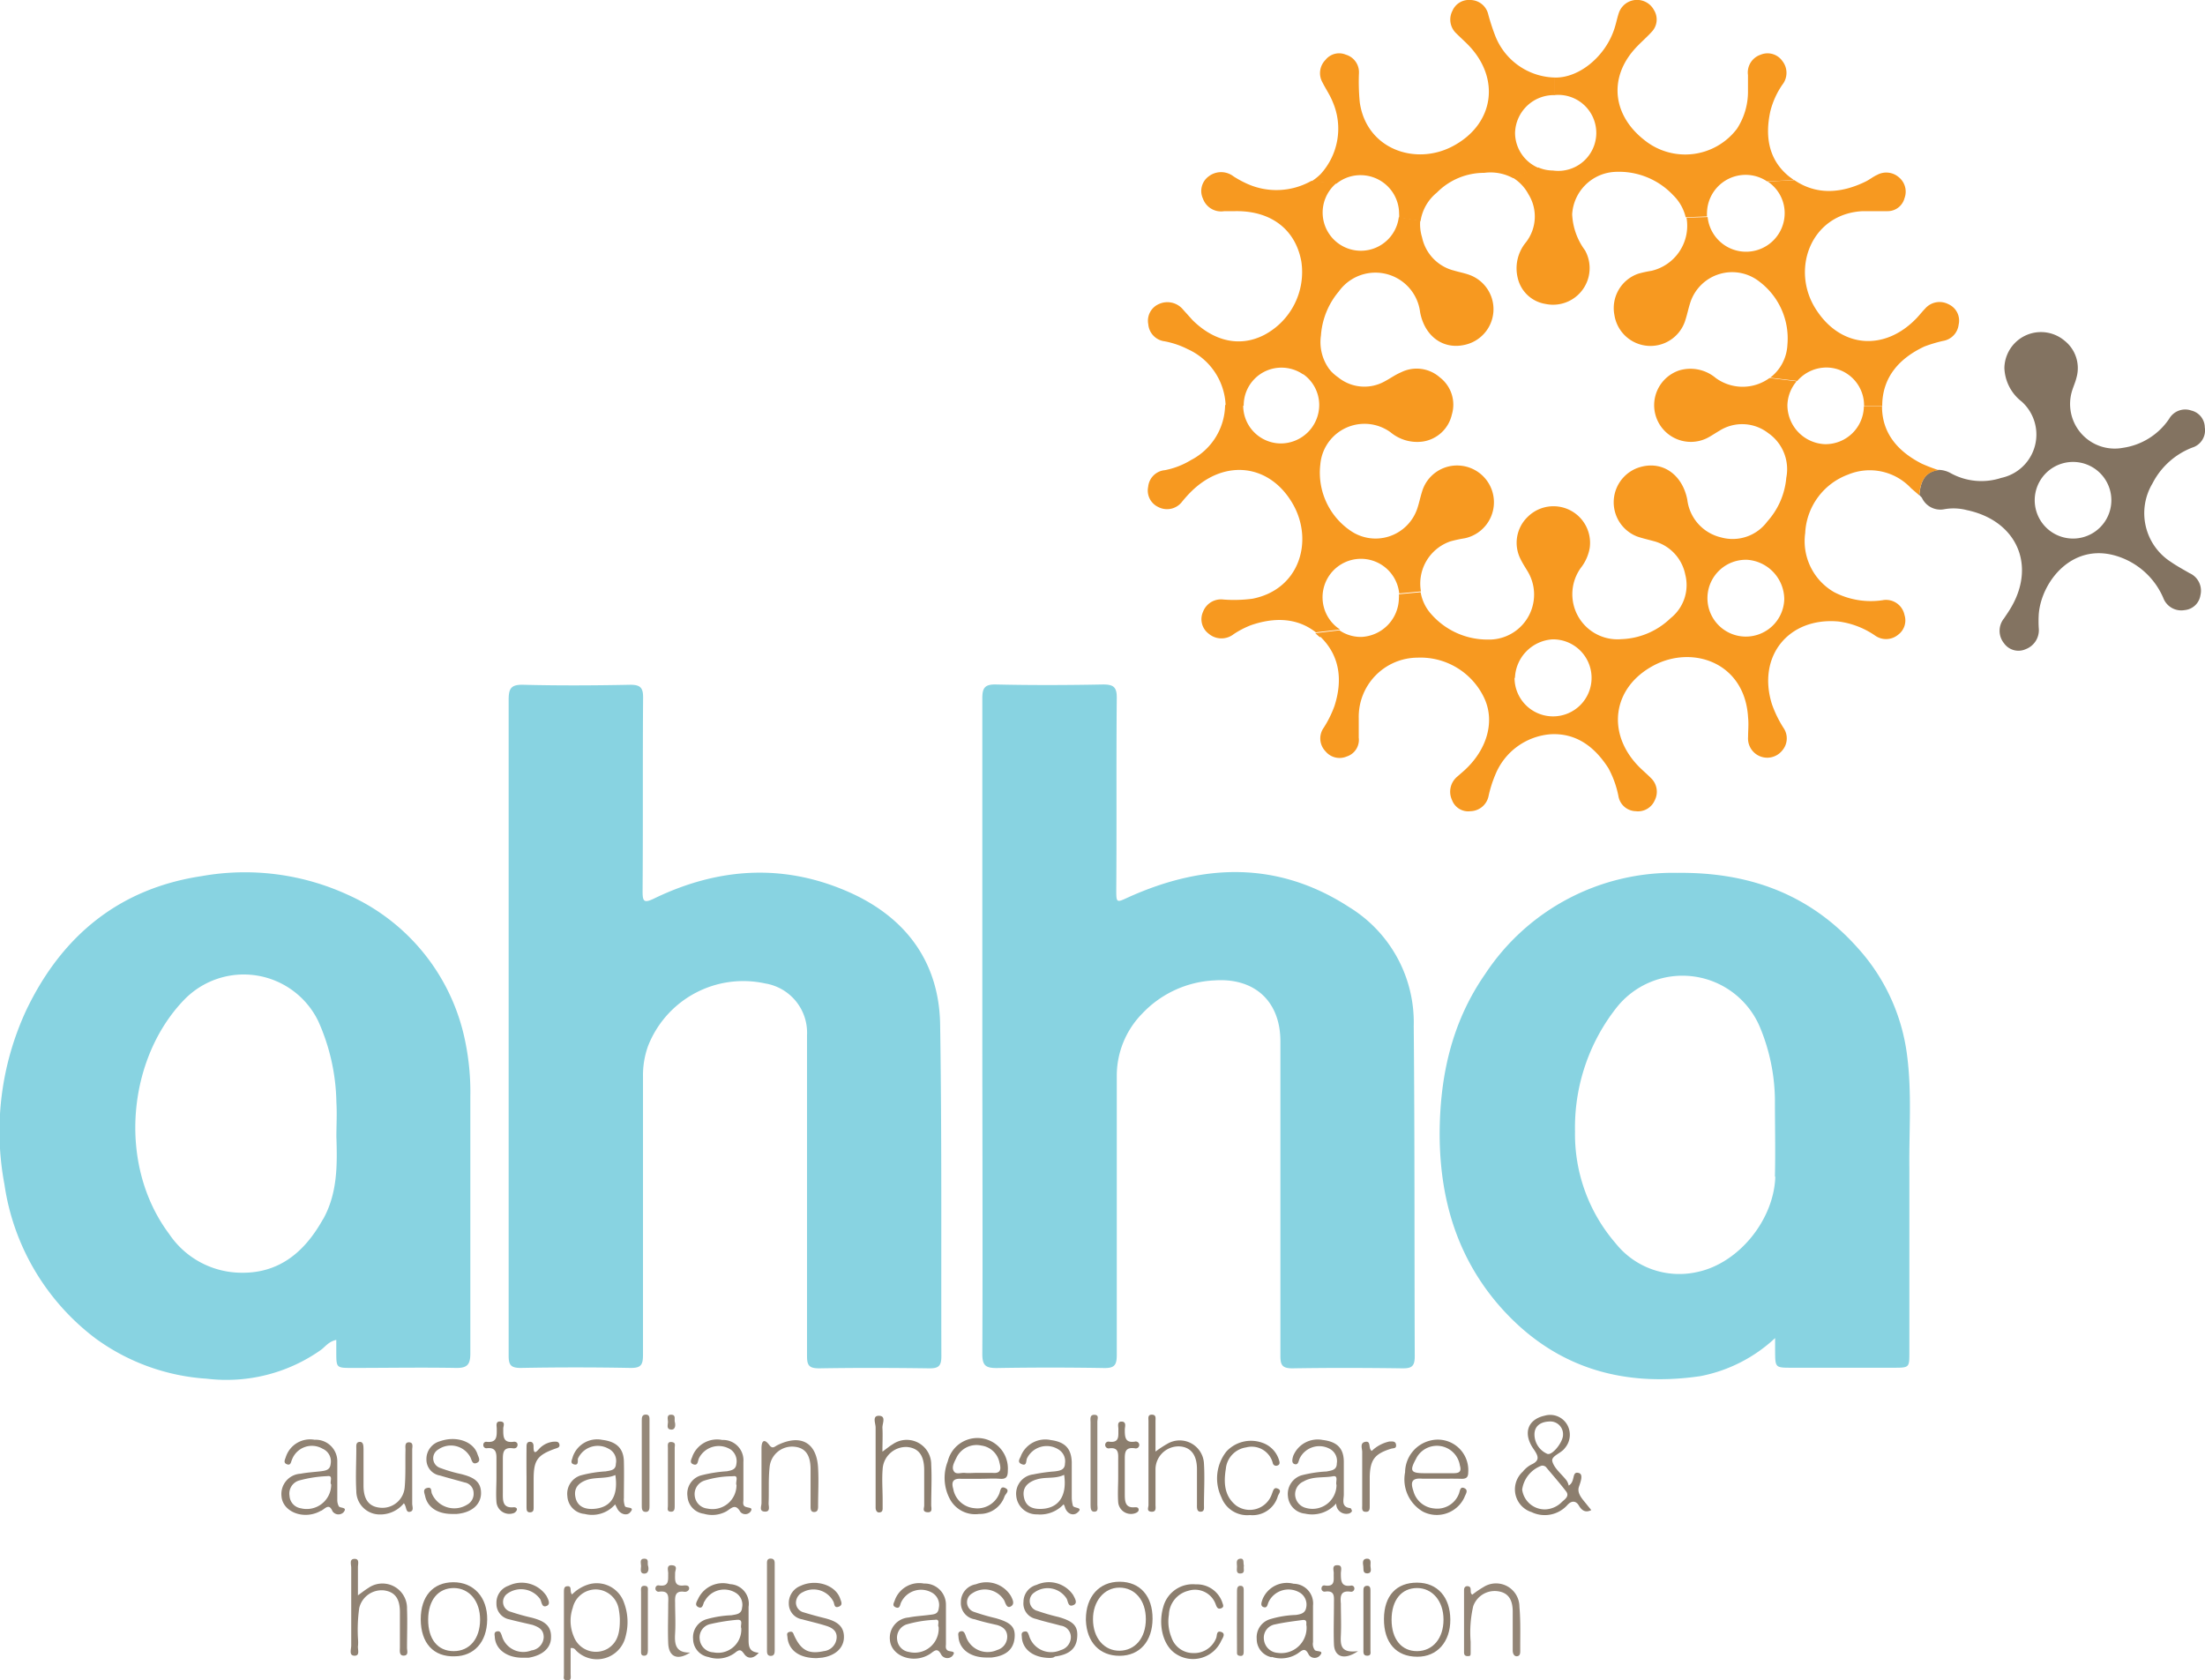 <svg id="Layer_1" data-name="Layer 1" xmlns="http://www.w3.org/2000/svg" viewBox="0 0 216.97 165.33"><defs><style>.cls-1{fill:#837361;}.cls-2{fill:#88d3e1;}.cls-3{fill:#f79920;}.cls-4{fill:#8c7e6e;}.cls-5{fill:#938576;}.cls-6{fill:#908273;}.cls-7{fill:#958879;}</style></defs><title>ahha</title><g id="_Group_" data-name="&lt;Group&gt;"><path class="cls-1" d="M599.1,372.64a3.77,3.77,0,1,0-.09-7.54,3.77,3.77,0,1,0,.09,7.54Zm-15.17-4.29c.12-1.22.45-2.28,1.92-2.47a2.56,2.56,0,0,1,1.14.31,6.26,6.26,0,0,0,5,.48,4.36,4.36,0,0,0,2-7.52,4.38,4.38,0,0,1-1.69-3.29,3.6,3.6,0,0,1,5.91-2.7,3.44,3.44,0,0,1,1.18,3.66c-.1.42-.29.83-.42,1.25a4.39,4.39,0,0,0,5,5.64,6.62,6.62,0,0,0,4.54-2.85,1.82,1.82,0,0,1,2.18-.82,1.73,1.73,0,0,1,1.33,1.65,1.78,1.78,0,0,1-1.24,2,7.38,7.38,0,0,0-3.91,3.53,5.7,5.7,0,0,0,1.8,7.71c.59.41,1.22.75,1.84,1.11a1.89,1.89,0,0,1,1.08,2.18,1.73,1.73,0,0,1-1.55,1.46,1.89,1.89,0,0,1-2.11-1.21,7.35,7.35,0,0,0-4.25-4c-4.6-1.67-7.76,2.39-8,5.64a11.63,11.63,0,0,0,0,1.32,2,2,0,0,1-1.27,2.09,1.74,1.74,0,0,1-2.15-.58,1.94,1.94,0,0,1,0-2.44c.18-.27.36-.53.53-.8,2.72-4.29.81-8.81-4.19-9.86a5.16,5.16,0,0,0-2.25-.08,2,2,0,0,1-2.17-1.14l-.22-.24Z" transform="translate(-395.07 -319.64)"/><path class="cls-2" d="M582.72,423.46c.49,3.71.19,7.43.23,11.14,0,6,0,12.08,0,18.12,0,1.52,0,1.52-1.58,1.52h-10c-1.62,0-1.62,0-1.63-1.66v-1.26a14.86,14.86,0,0,1-7.37,3.75c-7.93,1.16-14.73-1-20-7.2-4-4.75-5.61-10.35-5.64-16.53,0-5.74,1.18-11.11,4.49-15.86a22.11,22.11,0,0,1,18.91-9.94c7-.08,13,2.06,17.74,7.39A19.3,19.3,0,0,1,582.72,423.46Zm-13,12c.06-2.55,0-5.1,0-7.65a19.08,19.08,0,0,0-1.48-7.1,8.27,8.27,0,0,0-14.15-1.85A19.06,19.06,0,0,0,550.05,431a16.41,16.41,0,0,0,4,11,8,8,0,0,0,8.07,2.81C566.18,443.94,569.64,439.66,569.76,435.41Z" transform="translate(-395.07 -319.64)"/><path class="cls-3" d="M548,327.27c2.39.09,4.94-2,5.86-4.62.21-.56.31-1.16.5-1.73a1.89,1.89,0,0,1,3.47-.27,1.75,1.75,0,0,1-.23,2.12c-.59.65-1.28,1.21-1.84,1.88-2.41,2.87-1.92,6.43,1.16,8.81a6.39,6.39,0,0,0,9.06-1.14,6.66,6.66,0,0,0,1.09-3.62c0-.55,0-1.12,0-1.67a1.84,1.84,0,0,1,1.23-2,1.78,1.78,0,0,1,2.15.61,1.88,1.88,0,0,1,0,2.34,8.1,8.1,0,0,0-1.18,2.61c-.54,2.47-.18,4.79,1.86,6.43l.46.34-2.64.13a3.8,3.8,0,0,0-5.91,3,3.39,3.39,0,0,0,0,.45l-2.1.08a4.47,4.47,0,0,0-1.23-2.17,7.32,7.32,0,0,0-5.94-2.28,4.44,4.44,0,0,0-4,4.16,6.44,6.44,0,0,0,1.26,3.54,3.6,3.6,0,0,1-3.89,5.28,3.34,3.34,0,0,1-2.73-2.57,4,4,0,0,1,.8-3.48,4.14,4.14,0,0,0,.26-4.74,4.24,4.24,0,0,0-1.55-1.64l2.52-1a3.63,3.63,0,0,0,1.43.3A3.74,3.74,0,1,0,548,329Z" transform="translate(-395.07 -319.64)"/><path class="cls-3" d="M563.1,341a3.8,3.8,0,0,0,7.58-.43A3.73,3.73,0,0,0,569,337.5l2.64-.13c2.16,1.47,4.58,1.32,7,.14.39-.19.74-.48,1.14-.66a1.88,1.88,0,0,1,2.13.23,1.83,1.83,0,0,1,.56,2.07,1.71,1.71,0,0,1-1.71,1.27c-.79,0-1.59,0-2.39,0-5.06.24-7.11,5.65-4.67,9.57s6.82,4.28,10,.92c.27-.29.52-.61.8-.9a1.88,1.88,0,0,1,2.3-.43,1.76,1.76,0,0,1,1,2,1.84,1.84,0,0,1-1.54,1.61,13.83,13.83,0,0,0-1.83.55c-2.41,1.13-4.08,2.94-4.15,5.68v.2h-1.79a3.72,3.72,0,0,0-3.57-3.81,3.79,3.79,0,0,0-3,1.32l-2.67-.32a4.32,4.32,0,0,0,1.7-3.25,7,7,0,0,0-2.75-6.2,4.33,4.33,0,0,0-6.82,2.1c-.17.53-.28,1.08-.45,1.61a3.59,3.59,0,0,1-7-.41,3.58,3.58,0,0,1,2.36-4.09,11.4,11.4,0,0,1,1.29-.28,4.55,4.55,0,0,0,3.44-5.23Z" transform="translate(-395.07 -319.64)"/><path class="cls-4" d="M547.18,464a.54.54,0,0,0-.42-.12,2.93,2.93,0,0,0-1.91,2.35,2.24,2.24,0,0,0,2.29,1.95,2.42,2.42,0,0,0,1.61-.72c.26-.25.75-.54.46-1C548.59,465.64,547.87,464.83,547.18,464Zm-1.12-3.18a2.09,2.09,0,0,0,1.25,1.89c.48.22,1.57-1.15,1.56-1.87a1.25,1.25,0,0,0-1.33-1.31C546.63,459.56,546.05,460,546.06,460.83Zm-.22,7.65a2.35,2.35,0,0,1-.93-4,2.7,2.7,0,0,1,.82-.69c.92-.41.7-.87.24-1.54-1.07-1.54-.58-2.91,1.09-3.28a1.93,1.93,0,0,1,2.19.84,2,2,0,0,1-.2,2.35c-.36.52-1.38.77-1.23,1.31.19.7.93,1.26,1.41,1.89a1.58,1.58,0,0,1,.2.49c.7-.42.25-1.45,1-1.24.47.14.15.92,0,1.38s.12.9.41,1.27l.81,1c-.65.33-1-.07-1.23-.46s-.64-.55-1.1-.06A3,3,0,0,1,545.84,468.48Z" transform="translate(-395.07 -319.64)"/><path class="cls-5" d="M539.78,481.21c0,.32,0,.64,0,1s0,.41-.3.41-.35-.18-.35-.39v-6.12c0-.21.11-.4.37-.37.51.06.1.65.45.83a9.2,9.2,0,0,1,1.07-.73,2.3,2.3,0,0,1,3.56,1.92c.13,1.43.07,2.88.08,4.32,0,.23,0,.51-.3.55s-.44-.26-.44-.56c0-1.28,0-2.56,0-3.83,0-1-.31-1.83-1.43-2a2.24,2.24,0,0,0-2.46,1.48A11.56,11.56,0,0,0,539.78,481.21Z" transform="translate(-395.07 -319.64)"/><path class="cls-2" d="M534.28,453.12c0,1-.32,1.19-1.23,1.18-3.6-.05-7.2-.06-10.8,0-1,0-1.19-.31-1.19-1.23q0-15.46,0-30.95c0-3.92-2.51-6.26-6.46-6a10.45,10.45,0,0,0-7.12,3.25,8.74,8.74,0,0,0-2.52,6.15q0,13.74,0,27.47c0,1-.24,1.3-1.26,1.28q-5.26-.09-10.55,0c-1.07,0-1.42-.23-1.42-1.37.05-10.76,0-21.51,0-32.27s0-21.51,0-32.27c0-1,.23-1.38,1.32-1.36,3.52.08,7,.07,10.55,0,1,0,1.37.22,1.36,1.31-.06,6.28,0,12.56-.05,18.84,0,1.38,0,1.34,1.24.77,7.39-3.32,14.69-3.55,21.69,1a13.3,13.3,0,0,1,6.34,11.7C534.28,431.44,534.24,442.28,534.28,453.12Z" transform="translate(-395.07 -319.64)"/><path class="cls-4" d="M536.7,465.16c-.56,0-1.12,0-1.67,0-1-.09-1.2.29-.89,1.19a2.32,2.32,0,0,0,2.06,1.74,2.28,2.28,0,0,0,2.41-1.41c.12-.24.1-.8.55-.59s.1.62,0,.92a3,3,0,0,1-4.06,1.4,3.66,3.66,0,0,1-1.77-3.88,3.24,3.24,0,0,1,2.51-3.13,3,3,0,0,1,3.7,3.15c0,.48-.21.63-.65.62C538.14,465.15,537.42,465.16,536.7,465.16Zm-2.27-2c-.68,1.23-.56,1.46.81,1.46h1.08c.59,0,1.19,0,1.79,0s.78-.2.61-.77a2.29,2.29,0,0,0-4.29-.7Z" transform="translate(-395.07 -319.64)"/><path class="cls-4" d="M534.52,475.92c-1.55,0-2.52,1.19-2.52,3.12s1,3.11,2.53,3.09,2.58-1.25,2.58-3.1S536,475.93,534.52,475.92Zm0,6.76c-2.07,0-3.28-1.39-3.27-3.71s1.25-3.59,3.27-3.58,3.25,1.45,3.26,3.64S536.48,482.69,534.54,482.68Z" transform="translate(-395.07 -319.64)"/><path class="cls-4" d="M529.6,482.58c-.42,0-.37-.34-.37-.61,0-.91,0-1.83,0-2.75s0-2,0-3c0-.24,0-.5.34-.52s.35.26.35.49c0,2,0,3.92,0,5.87C529.93,482.29,530,482.58,529.6,482.58Z" transform="translate(-395.07 -319.64)"/><path class="cls-6" d="M529.46,468.42c-.43,0-.35-.37-.35-.62,0-1.76,0-3.51,0-5.27,0-.34-.26-.9.32-1s.25.65.62.9a3.57,3.57,0,0,1,1.73-.93c.27,0,.61-.07.66.32s-.25.32-.49.39c-1.61.5-2.05,1.08-2.1,2.74,0,1,0,1.91,0,2.87C529.85,468.1,529.87,468.44,529.46,468.42Z" transform="translate(-395.07 -319.64)"/><path class="cls-4" d="M529.62,474.48c-.49,0-.36-.41-.4-.69s-.14-.74.34-.76.36.43.36.69S530.12,474.45,529.62,474.48Z" transform="translate(-395.07 -319.64)"/><path class="cls-3" d="M525,336.79a6.63,6.63,0,0,0,1.2-7.14c-.26-.66-.68-1.26-1-1.9a1.85,1.85,0,0,1,.3-2.22,1.71,1.71,0,0,1,2-.51,1.8,1.8,0,0,1,1.29,1.82,21.21,21.21,0,0,0,.08,2.87c.66,4.61,5.45,6.24,9.09,4.35,4.16-2.16,4.81-6.74,1.52-10.06-.37-.37-.76-.72-1.13-1.09a1.86,1.86,0,0,1-.36-2.21,1.75,1.75,0,0,1,1.74-1.06,1.82,1.82,0,0,1,1.77,1.37,21.26,21.26,0,0,0,.66,2.05,6.45,6.45,0,0,0,5.89,4.21h0V329a3.82,3.82,0,0,0-3.9,3.73,3.76,3.76,0,0,0,2.32,3.44l-2.52,1a4.65,4.65,0,0,0-2.83-.52,6.53,6.53,0,0,0-4.67,1.95,4.47,4.47,0,0,0-1.6,2.8l-2.11-.34a2.56,2.56,0,0,0,0-.39,3.79,3.79,0,0,0-3.69-3.79,3.75,3.75,0,0,0-2.47.83l-2.47-.22A5.11,5.11,0,0,0,525,336.79Z" transform="translate(-395.07 -319.64)"/><path class="cls-3" d="M567,374.73a3.78,3.78,0,1,0,3.64,3.87A3.92,3.92,0,0,0,567,374.73Zm-22.9,11.62a3.79,3.79,0,1,0,3.74-3.79A3.95,3.95,0,0,0,544.14,386.35Zm-19.16-4-.45-.4,2.38-.28a3.71,3.71,0,0,0,2.18.65,3.87,3.87,0,0,0,3.67-3.83,2.31,2.31,0,0,0,0-.37l2.14-.2a4.27,4.27,0,0,0,1,2.11,7.35,7.35,0,0,0,5.6,2.55,4.43,4.43,0,0,0,3.9-6.76c-.23-.38-.47-.75-.66-1.14a3.54,3.54,0,0,1,.71-4.19,3.6,3.6,0,0,1,6.08,3.11,4.4,4.4,0,0,1-.88,1.94,4.44,4.44,0,0,0,4,7,7.32,7.32,0,0,0,4.84-2.06,4.16,4.16,0,0,0,1.45-4.29,4.26,4.26,0,0,0-3.12-3.3c-.54-.15-1.09-.27-1.61-.45a3.61,3.61,0,0,1-.07-6.71c2.31-.9,4.48.44,5,3.09a4.34,4.34,0,0,0,3.3,3.7,4.24,4.24,0,0,0,4.58-1.57,7.37,7.37,0,0,0,1.86-4.3,4.32,4.32,0,0,0-1.78-4.39,4.18,4.18,0,0,0-4.83-.21c-.42.24-.81.52-1.24.73a3.61,3.61,0,1,1-2.68-6.69,3.87,3.87,0,0,1,3.59.75,4.49,4.49,0,0,0,5.29,0l2.67.32a3.77,3.77,0,0,0-.91,2.34,3.85,3.85,0,0,0,3.66,3.85,3.77,3.77,0,0,0,3.86-3.62v-.08h1.79c0,2.65,1.59,4.44,3.91,5.62a16,16,0,0,0,1.67.64c-1.47.19-1.8,1.25-1.92,2.47h0l-.8-.69a5.56,5.56,0,0,0-6.19-1.35,6.47,6.47,0,0,0-4.23,5.76,5.79,5.79,0,0,0,2.84,5.81,7.83,7.83,0,0,0,4.76.8,1.85,1.85,0,0,1,2.17,1.45,1.75,1.75,0,0,1-.62,1.94,1.86,1.86,0,0,1-2.24.11,8.22,8.22,0,0,0-3.65-1.41c-4.89-.43-8,3.41-6.54,8.12a11.21,11.21,0,0,0,1.15,2.36,1.82,1.82,0,0,1-.14,2.23,1.89,1.89,0,0,1-3.35-1.34c0-.64.07-1.28,0-1.92-.31-5.41-5.45-7.16-9.29-5.12-4.09,2.17-4.68,6.72-1.41,10,.37.37.77.7,1.13,1.07a1.85,1.85,0,0,1,.38,2.21,1.79,1.79,0,0,1-1.87,1.06,1.77,1.77,0,0,1-1.69-1.44,9.62,9.62,0,0,0-1-2.8c-1.34-2.09-3.16-3.48-5.71-3.33a6.4,6.4,0,0,0-5.42,4,11.93,11.93,0,0,0-.65,2.05,1.86,1.86,0,0,1-1.77,1.52,1.7,1.7,0,0,1-1.83-1.09,1.93,1.93,0,0,1,.5-2.3l.72-.63c2.19-2,3-4.72,2-7a6.93,6.93,0,0,0-6.61-4.09,5.82,5.82,0,0,0-5.79,5.95q0,1,0,1.92a1.72,1.72,0,0,1-1.19,1.86,1.79,1.79,0,0,1-2.08-.51,1.82,1.82,0,0,1-.18-2.32,10.66,10.66,0,0,0,1.06-2.14C527.21,386.55,526.9,384.15,525,382.31Z" transform="translate(-395.07 -319.64)"/><path class="cls-6" d="M525.43,475.67c1.09.16.84-.61.88-1.21,0-.3-.22-.83.4-.78.47,0,.31.49.3.77,0,.72,0,1.39,1,1.23a.28.28,0,0,1,.33.26.32.32,0,0,1-.39.34c-1-.14-1,.49-.94,1.17,0,1,.05,2.08,0,3.11s0,1.78,1.69,1.57c-1.38.94-2.32.55-2.37-.67s0-2.71,0-4.07c0-.6.11-1.25-.86-1.12a.3.3,0,0,1-.36-.36A.26.26,0,0,1,525.43,475.67Z" transform="translate(-395.07 -319.64)"/><path class="cls-6" d="M523.34,465.43a1.38,1.38,0,0,0-.83,1.33,1.4,1.4,0,0,0,1.07,1.28,2.36,2.36,0,0,0,3-2.26c-.12-.28.25-1-.39-.85C525.27,465.09,524.24,464.91,523.34,465.43Zm-1.54,1.45a1.92,1.92,0,0,1,1.33-2.05,12.19,12.19,0,0,1,2.48-.38c.48-.1,1-.13,1-.79a1.36,1.36,0,0,0-.66-1.42,2.15,2.15,0,0,0-3,.94c-.11.24-.13.65-.48.55s-.23-.53-.15-.81a2.6,2.6,0,0,1,2.91-1.57c1.41.17,2.06.82,2.07,2.13,0,1.07,0,2.15,0,3.23,0,.52-.3,1.26.67,1.35,0,0,.14.19.13.28s-.19.24-.35.26a1,1,0,0,1-1.2-1,3.14,3.14,0,0,1-3.06,1A1.87,1.87,0,0,1,521.8,466.88Z" transform="translate(-395.07 -319.64)"/><path class="cls-4" d="M519.44,481a1.46,1.46,0,0,0,1.35,1.3,2.49,2.49,0,0,0,2.84-2.66c-.08-.17.16-.65-.41-.57-.9.12-1.8.23-2.69.43A1.33,1.33,0,0,0,519.44,481Zm.75,1.73a1.82,1.82,0,0,1-1.46-1.81A1.86,1.86,0,0,1,520,479a9.89,9.89,0,0,1,2.59-.43c.45-.07.9-.16,1-.69a1.38,1.38,0,0,0-.56-1.47,2.17,2.17,0,0,0-3.13.88c-.12.25-.12.63-.49.51s-.19-.52-.1-.79a2.59,2.59,0,0,1,3.05-1.51,1.94,1.94,0,0,1,1.91,2.15c0,.6,0,1.2,0,1.8s0,1.19,0,1.79a1,1,0,0,0,.18.79c.18.18,1,0,.46.57a.69.69,0,0,1-1.06-.12c-.37-.78-.66-.41-1.1-.11A3,3,0,0,1,520.19,482.69Z" transform="translate(-395.07 -319.64)"/><path class="cls-7" d="M516.79,476.18c0-.25.06-.51.38-.48s.28.34.28.56c0,1,0,2,0,3s0,1.91,0,2.86c0,.23,0,.52-.35.48s-.31-.23-.31-.44C516.78,480.16,516.78,478.17,516.79,476.18Z" transform="translate(-395.07 -319.64)"/><path class="cls-7" d="M517.17,474.49c-.51.05-.38-.4-.38-.69s-.14-.72.31-.77.28.43.37.69C517.39,474,517.64,474.44,517.17,474.49Z" transform="translate(-395.07 -319.64)"/><path class="cls-3" d="M509.7,365.91a7.77,7.77,0,0,0,2.57-1,6.2,6.2,0,0,0,3.35-5.41h1.78a3.72,3.72,0,0,0,3.68,3.78,3.79,3.79,0,0,0,3.8-3.81,3.71,3.71,0,0,0-1.67-3.07l2.72-.35a4.49,4.49,0,0,0,.82.73,4.1,4.1,0,0,0,4.61.37c.53-.28,1-.63,1.57-.87a3.44,3.44,0,0,1,3.82.5,3.38,3.38,0,0,1,1.18,3.66,3.45,3.45,0,0,1-2.91,2.66,4.09,4.09,0,0,1-3.11-.91,4.36,4.36,0,0,0-6.92,3.15,6.91,6.91,0,0,0,3,6.55,4.33,4.33,0,0,0,6.51-2.12c.2-.56.31-1.15.49-1.72a3.59,3.59,0,0,1,3.84-2.58,3.62,3.62,0,0,1,.38,7.14,13.41,13.41,0,0,0-1.4.3,4.39,4.39,0,0,0-2.92,4.93l-2.14.2a3.78,3.78,0,0,0-7.54.48,3.77,3.77,0,0,0,1.72,3.07l-2.38.28c-1.86-1.46-4.12-1.49-6.4-.7a8.77,8.77,0,0,0-1.69.88A1.94,1.94,0,0,1,514,382a1.78,1.78,0,0,1-.55-2.16,1.89,1.89,0,0,1,2-1.2,13.72,13.72,0,0,0,2.87-.08c4.65-.92,6-5.69,4-9.26-2.25-4-6.7-4.54-10-1.32-.32.31-.61.64-.91,1a1.86,1.86,0,0,1-2.36.56,1.79,1.79,0,0,1-1-2A1.81,1.81,0,0,1,509.7,365.91Z" transform="translate(-395.07 -319.64)"/><path class="cls-4" d="M515.26,467a4.27,4.27,0,0,1,.49-4.52,3.3,3.3,0,0,1,3.52-.86,2.59,2.59,0,0,1,1.67,1.76c.06.19.08.4-.17.48a.33.33,0,0,1-.46-.24,2.14,2.14,0,0,0-2.62-1.54,2.35,2.35,0,0,0-2,2.12c-.22,1.36-.15,2.67,1,3.59a2.3,2.3,0,0,0,3.53-1.12c.13-.3.17-.72.59-.53s.08.49,0,.74a2.59,2.59,0,0,1-2.75,1.86A2.7,2.7,0,0,1,515.26,467Z" transform="translate(-395.07 -319.64)"/><path class="cls-3" d="M511.94,354a8.5,8.5,0,0,0-2.26-.77,1.84,1.84,0,0,1-1.62-1.68,1.79,1.79,0,0,1,1.07-2,2,2,0,0,1,2.38.59c.29.32.59.65.9,1,2.18,2.15,4.74,2.67,7.08,1.45a7,7,0,0,0,3.63-7.22c-.58-3.17-3-5-6.49-4.95-.36,0-.72,0-1.08,0a1.9,1.9,0,0,1-2.11-1.23A1.78,1.78,0,0,1,514,337a2,2,0,0,1,2.45,0,10.27,10.27,0,0,0,1.26.69,7,7,0,0,0,6.4-.25l2.47.22a3.76,3.76,0,1,0,6.13,3.35l2.11.34A4.38,4.38,0,0,0,535,343a4.28,4.28,0,0,0,3.15,3.27c.54.16,1.1.26,1.61.46a3.59,3.59,0,0,1-.49,6.83c-2.15.53-4-.79-4.46-3.18a4.43,4.43,0,0,0-8-2.06,7.52,7.52,0,0,0-1.76,4.34,4.5,4.5,0,0,0,.93,3.45l-2.72.35a3.76,3.76,0,0,0-2.09-.64,3.71,3.71,0,0,0-3.72,3.74h-1.78v-.05A6.34,6.34,0,0,0,511.94,354Z" transform="translate(-395.07 -319.64)"/><path class="cls-4" d="M509.54,477.76a3,3,0,0,1,3.19-2.2,2.64,2.64,0,0,1,2.6,1.74c.06.22.24.48-.09.61s-.43-.09-.53-.34a2.16,2.16,0,0,0-2.71-1.38,2.51,2.51,0,0,0-1.91,2.35,4.16,4.16,0,0,0,.25,2.24,2.25,2.25,0,0,0,2.1,1.54,2.32,2.32,0,0,0,2.29-1.45c.12-.25,0-.79.5-.63s.12.63,0,.89a3.05,3.05,0,0,1-4.44,1.28C509.53,481.62,509,479.59,509.54,477.76Z" transform="translate(-395.07 -319.64)"/><path class="cls-4" d="M508.08,467.75q0-4.12,0-8.27c0-.26-.1-.63.34-.62s.35.36.35.63c0,.94,0,1.88,0,3a11.51,11.51,0,0,1,1.21-.79,2.39,2.39,0,0,1,3.56,2c.08,1.35,0,2.71,0,4.07,0,.27.07.63-.33.64s-.36-.44-.36-.71c0-1.16,0-2.32,0-3.48,0-1.42-.63-2.2-1.77-2.24a2.27,2.27,0,0,0-2.31,2.26c0,1.16,0,2.32,0,3.48,0,.29.11.72-.4.69S508.08,468,508.08,467.75Z" transform="translate(-395.07 -319.64)"/><path class="cls-4" d="M504.24,462.17a.34.34,0,0,1-.42-.32.32.32,0,0,1,.4-.33c1.06.13.87-.62.9-1.23,0-.28-.16-.76.32-.75s.33.47.31.75c0,.74,0,1.38,1,1.22a.34.34,0,1,1,0,.66c-1.06-.16-1,.52-1,1.25,0,1.07,0,2.15,0,3.22,0,.69,0,1.44,1,1.33.16,0,.33,0,.36.21s-.18.33-.37.39a1.26,1.26,0,0,1-1.64-1.09c-.06-.83,0-1.67,0-2.5h0c0-.56,0-1.12,0-1.67S505.2,462.05,504.24,462.17Z" transform="translate(-395.07 -319.64)"/><path class="cls-7" d="M503.05,459.52c0,2.74,0,5.49,0,8.23,0,.24.13.64-.28.66s-.38-.42-.39-.71c0-1.35,0-2.7,0-4.05s0-2.71,0-4.06c0-.29-.11-.73.38-.72S503.05,459.27,503.05,459.52Z" transform="translate(-395.07 -319.64)"/><path class="cls-4" d="M502.62,479c0,1.83,1.1,3.11,2.62,3.09s2.58-1.25,2.58-3.11-1.08-3.1-2.6-3.1S502.61,477.24,502.62,479Zm-.7,0c0-2.23,1.31-3.71,3.33-3.7s3.24,1.43,3.23,3.64-1.25,3.64-3.23,3.65S502,481.25,501.92,479.09Z" transform="translate(-395.07 -319.64)"/><path class="cls-6" d="M498.41,482.8c-1.62,0-2.69-.8-2.79-2,0-.23-.12-.51.22-.59s.37.11.48.37a2.27,2.27,0,0,0,3.12,1.45,1.34,1.34,0,0,0,1-1.21,1.14,1.14,0,0,0-1-1.2c-.81-.23-1.63-.4-2.43-.66a1.54,1.54,0,0,1-1.23-1.68,1.73,1.73,0,0,1,1.29-1.67,2.89,2.89,0,0,1,3.6,1c.17.34.49.81,0,1s-.49-.31-.63-.62a2.21,2.21,0,0,0-3.19-.63,1,1,0,0,0,.3,1.81,20.5,20.5,0,0,0,2.07.6c1.52.43,1.95.92,1.84,2.06s-.88,1.66-2.19,1.83C498.74,482.79,498.54,482.79,498.41,482.8Z" transform="translate(-395.07 -319.64)"/><path class="cls-6" d="M497.12,468.67a2,2,0,0,1-2.05-1.79,1.91,1.91,0,0,1,1.66-2.14,16.8,16.8,0,0,1,2.13-.3c.5-.06,1-.15,1-.77a1.35,1.35,0,0,0-.58-1.35,2.16,2.16,0,0,0-3.15.83c-.12.25,0,.79-.52.58s-.15-.57-.07-.85a2.59,2.59,0,0,1,2.94-1.52c1.4.19,2,.84,2.05,2.16,0,1.16,0,2.32,0,3.48a3.16,3.16,0,0,0,.11.81c.07.29,1.09.13.46.68-.43.38-1.08.13-1.26-.59a1.27,1.27,0,0,0-.11-.22A3.15,3.15,0,0,1,497.12,468.67Zm-.14-3.41c-.87.31-1.36.85-1.14,1.8s1,1.11,1.77,1.07c1.66-.09,2.47-1.31,2.17-3.35C498.88,465.22,497.9,464.94,497,465.26Z" transform="translate(-395.07 -319.64)"/><path class="cls-6" d="M491,479a1.61,1.61,0,0,1-1.38-1.69,1.76,1.76,0,0,1,1.48-1.76,2.82,2.82,0,0,1,3.45,1.17c.15.31.4.76,0,1s-.52-.25-.66-.57a2.22,2.22,0,0,0-3.18-.69,1,1,0,0,0,.24,1.82,20.5,20.5,0,0,0,2.07.6c1.54.43,2,.89,1.88,2s-.89,1.73-2.27,1.88c-.16,0-.32,0-.48,0-1.55,0-2.62-.76-2.76-1.95,0-.23-.13-.52.18-.62s.42.14.53.44a2.25,2.25,0,0,0,3.08,1.39,1.36,1.36,0,0,0,1-1.31c0-.69-.48-1-1-1.15C492.44,479.39,491.69,479.23,491,479Z" transform="translate(-395.07 -319.64)"/><path class="cls-4" d="M488.92,464.41c.2.38.71.14,1.09.18s.71,0,1.07,0c.56,0,1.11,0,1.67,0,.81.07.84-.37.67-1a2.1,2.1,0,0,0-1.78-1.69,2.19,2.19,0,0,0-2.42,1.12C489,463.49,488.67,464,488.92,464.41Zm-.39,2.74a4.43,4.43,0,0,1-.2-3.7,3,3,0,0,1,5.91.89c0,.62-.14.88-.78.83s-1.28,0-1.92,0-1.28,0-1.91,0c-.83-.05-.95.36-.76,1a2.3,2.3,0,0,0,2.05,1.89,2.33,2.33,0,0,0,2.45-1.36c.15-.29.11-.87.62-.62s0,.58-.08.84a2.57,2.57,0,0,1-2.49,1.71A2.82,2.82,0,0,1,488.53,467.15Z" transform="translate(-395.07 -319.64)"/><path class="cls-2" d="M487.7,453.13c0,1-.34,1.18-1.23,1.17-3.6-.05-7.2-.06-10.8,0-1,0-1.19-.3-1.19-1.22,0-10.52,0-21,0-31.56a4.91,4.91,0,0,0-4.13-5.1,10.06,10.06,0,0,0-11.52,6.18,8.52,8.52,0,0,0-.49,3c0,9.12,0,18.24,0,27.36,0,1-.19,1.31-1.23,1.3q-5.4-.1-10.8,0c-1,0-1.19-.31-1.19-1.22q0-16.26,0-32.52c0-10.68,0-21.36,0-32,0-1.11.22-1.52,1.43-1.49,3.51.09,7,.07,10.56,0,1,0,1.25.32,1.24,1.29-.05,6.32,0,12.64-.05,19,0,1,.09,1.25,1.14.74,6.43-3.11,13-3.48,19.53-.46,5.42,2.53,8.56,6.92,8.61,13C487.75,431.45,487.67,442.29,487.7,453.13Z" transform="translate(-395.07 -319.64)"/><path class="cls-6" d="M484.5,482.21a2.36,2.36,0,0,0,2.93-2.46c-.16-.17.23-.81-.37-.7a11.62,11.62,0,0,0-2.81.46,1.38,1.38,0,0,0-.9,1.51A1.36,1.36,0,0,0,484.5,482.21Zm2.14.16c-1.59,1.08-3.85.31-4-1.31a2,2,0,0,1,1.84-2.24c.63-.13,1.27-.16,1.9-.24s1-.06,1.07-.71a1.39,1.39,0,0,0-.72-1.52,2.17,2.17,0,0,0-3,1c-.11.23-.1.64-.52.47s-.14-.49-.08-.73a2.55,2.55,0,0,1,2.87-1.61,2.08,2.08,0,0,1,2.15,2.1c0,.63,0,1.27,0,1.91s0,1.28,0,1.92c0,.22-.08.48.16.65s.94,0,.45.57a.7.7,0,0,1-1.06-.13C487.35,481.83,487.12,482,486.64,482.37Z" transform="translate(-395.07 -319.64)"/><path class="cls-4" d="M481.9,462.5c.44-.32.71-.55,1-.72a2.41,2.41,0,0,1,3.8,2c.07,1.31,0,2.63,0,4,0,.26.17.72-.37.68s-.32-.4-.32-.66c0-1.15,0-2.31,0-3.47,0-1.47-.55-2.19-1.7-2.29a2.31,2.31,0,0,0-2.39,2.19c-.08,1,0,2,0,3,0,.28,0,.56,0,.84s-.08.39-.33.41-.36-.23-.36-.47c0-.8,0-1.6,0-2.39,0-1.84,0-3.68,0-5.51,0-.39-.37-1.17.35-1.14s.29.78.32,1.2C481.94,460.85,481.9,461.59,481.9,462.5Z" transform="translate(-395.07 -319.64)"/><path class="cls-6" d="M474,479a1.56,1.56,0,0,1-1.31-1.51,1.81,1.81,0,0,1,1.17-1.79c1.51-.7,3.43-.07,3.88,1.26.1.29.3.64-.15.8s-.4-.27-.51-.5a2.2,2.2,0,0,0-3-.94,1.17,1.17,0,0,0-.69,1.05,1,1,0,0,0,.78.95c.68.21,1.38.4,2.07.57,1,.26,1.93.67,1.87,1.95-.05,1-.85,1.73-2.13,1.93l-.55.05c-1.72,0-2.73-.77-2.87-2,0-.23-.16-.49.19-.58s.37.14.48.38c.67,1.45,1.43,1.83,2.9,1.51a1.41,1.41,0,0,0,1.26-1.25c.08-.75-.46-1.07-1.06-1.25C475.5,479.37,474.72,479.2,474,479Z" transform="translate(-395.07 -319.64)"/><path class="cls-7" d="M471.3,482c0,.27,0,.6-.39.6s-.37-.35-.37-.61c0-1.43,0-2.87,0-4.3s0-2.71,0-4.06c0-.27-.05-.62.37-.61s.39.34.39.61Z" transform="translate(-395.07 -319.64)"/><path class="cls-5" d="M470,467.56c0-.88,0-1.76,0-2.64s0-1.83,0-2.75c0-.63.21-1.07.78-.31.32.42.53.12.79,0,2.29-1.13,3.88-.26,4,2.26.07,1.23,0,2.47,0,3.71,0,.27,0,.6-.38.61s-.36-.35-.36-.61c0-1.2,0-2.4,0-3.59,0-1.46-.55-2.14-1.64-2.23a2.22,2.22,0,0,0-2.39,2c-.13,1.18-.05,2.39-.1,3.58,0,.31.2.84-.38.81S470,467.87,470,467.56Z" transform="translate(-395.07 -319.64)"/><path class="cls-4" d="M465,479.46a1.34,1.34,0,0,0-1.08,1.5,1.42,1.42,0,0,0,1.35,1.29,2.29,2.29,0,0,0,2.74-2.38c-.13-.27.28-.89-.44-.82A18.58,18.58,0,0,0,465,479.46Zm-.63-2.21c-.13.27-.15.75-.58.55s-.13-.58,0-.87a2.68,2.68,0,0,1,3.12-1.39,1.93,1.93,0,0,1,1.82,2.23c0,1.08,0,2.16,0,3.23,0,.71.08,1.21,1,1.29-.55.65-1.1.58-1.41.15s-.45-.54-.92-.15a2.84,2.84,0,0,1-2.62.42,1.82,1.82,0,0,1-1.51-1.77,1.85,1.85,0,0,1,1.29-1.94,10.44,10.44,0,0,1,2.48-.4c.48-.09,1-.1,1.05-.75a1.38,1.38,0,0,0-.61-1.45A2.18,2.18,0,0,0,464.39,477.25Z" transform="translate(-395.07 -319.64)"/><path class="cls-6" d="M463.43,466.85a1.4,1.4,0,0,0,1.25,1.25,2.36,2.36,0,0,0,2.86-2.31c-.14-.27.29-1-.35-.87a9.59,9.59,0,0,0-2.82.43A1.4,1.4,0,0,0,463.43,466.85Zm.89,1.76a1.84,1.84,0,0,1-1.6-1.7,1.86,1.86,0,0,1,1.28-2.06,13.43,13.43,0,0,1,2.6-.42c.45-.09.88-.16.93-.73a1.42,1.42,0,0,0-.53-1.39,2.18,2.18,0,0,0-3.15.83c-.13.26-.08.77-.55.61s-.15-.57-.08-.84a2.6,2.6,0,0,1,2.92-1.56,2,2,0,0,1,2.08,2.15c0,.6,0,1.2,0,1.8s0,1.28,0,1.92c0,.26-.12.6.25.72s.7.06.46.45a.65.65,0,0,1-1,.05c-.48-.84-.83-.43-1.36-.08A2.9,2.9,0,0,1,464.32,468.61Z" transform="translate(-395.07 -319.64)"/><path class="cls-7" d="M461.46,467.83c0,.28,0,.61-.4.58s-.27-.34-.27-.55q0-2.87,0-5.73c0-.24-.09-.63.36-.58s.31.32.31.56v5.72Z" transform="translate(-395.07 -319.64)"/><path class="cls-7" d="M460.8,459.58c0-.27-.18-.73.32-.72s.28.48.35.71.11.79-.37.76S460.79,459.86,460.8,459.58Z" transform="translate(-395.07 -319.64)"/><path class="cls-7" d="M459.9,475.66c1.05.16.9-.55.92-1.19,0-.3-.21-.84.39-.79s.28.5.29.79c0,.63-.13,1.34.92,1.19.18,0,.43,0,.46.25s-.24.41-.47.38c-.91-.13-.93.43-.91,1.09,0,1,.06,2,0,3s0,1.93,1.48,1.89c-1.27.82-2.11.41-2.16-.93s0-2.55,0-3.83c0-.62.18-1.37-.89-1.23a.31.31,0,0,1-.36-.37A.28.28,0,0,1,459.9,475.66Z" transform="translate(-395.07 -319.64)"/><path class="cls-7" d="M458.22,459.45c0-.28,0-.6.4-.6s.36.35.36.62c0,1.39,0,2.78,0,4.18s0,2.79,0,4.18c0,.26,0,.61-.38.6s-.38-.34-.38-.62Z" transform="translate(-395.07 -319.64)"/><path class="cls-7" d="M458.15,473.76c0-.27-.18-.73.32-.73s.28.46.36.68.12.79-.36.79S458.15,474,458.15,473.76Z" transform="translate(-395.07 -319.64)"/><path class="cls-7" d="M458.44,482.58c-.34,0-.29-.31-.29-.54,0-1,0-1.9,0-2.86s0-1.91,0-2.86c0-.25-.09-.63.33-.62s.34.3.34.54c0,1.95,0,3.9,0,5.84C458.81,482.33,458.77,482.59,458.44,482.58Z" transform="translate(-395.07 -319.64)"/><path class="cls-6" d="M451.54,463.75c-.41-.12-.17-.47-.12-.71a2.53,2.53,0,0,1,2.92-1.7c1.39.17,2.09.84,2.12,2.12s0,2.39,0,3.58a2,2,0,0,0,.1.82c.11.25,1.09,0,.49.64-.34.35-1,.14-1.27-.45-.05-.1-.1-.19-.18-.36a3,3,0,0,1-3,.94,1.85,1.85,0,0,1-1.7-1.74,1.89,1.89,0,0,1,1.3-2.05,12.12,12.12,0,0,1,2.47-.4c.47-.09,1-.1,1-.75a1.34,1.34,0,0,0-.74-1.49,2.14,2.14,0,0,0-3,1C451.92,463.46,452,463.88,451.54,463.75Zm1.4,1.49c-.85.27-1.44.76-1.25,1.73s1,1.25,1.93,1.15c1.61-.17,2.3-1.31,2-3.32C454.76,465.18,453.82,465,452.94,465.24Z" transform="translate(-395.07 -319.64)"/><path class="cls-5" d="M451.36,476.55a3.91,3.91,0,0,1,1.67-1,2.84,2.84,0,0,1,3.45,1.83,5.4,5.4,0,0,1,.15,3.3,2.89,2.89,0,0,1-4.75,1.51c-.18-.14-.26-.42-.66-.36,0,.85,0,1.72,0,2.58,0,.25.11.63-.34.6s-.32-.31-.32-.54q0-4.08,0-8.15c0-.24,0-.55.29-.57C451.43,475.67,451.07,476.26,451.36,476.55Zm2.44-.49a2.33,2.33,0,0,0-2.37,1.8,3.94,3.94,0,0,0,.09,2.81,2.33,2.33,0,0,0,3.36,1.21c1-.63,1.2-1.63,1.18-2.95a6.38,6.38,0,0,0-.09-.83A2.33,2.33,0,0,0,453.8,476.06Z" transform="translate(-395.07 -319.64)"/><path class="cls-4" d="M446.88,462.07c0-.23,0-.52.31-.54s.39.22.38.48c0,.8.24.56.58.18a2.23,2.23,0,0,1,1.37-.67c.23,0,.51-.06.59.25s-.18.36-.42.44c-1.75.63-2.11,1.13-2.11,3,0,.92,0,1.84,0,2.75,0,.25,0,.5-.35.51s-.34-.26-.35-.49v-3C446.87,464,446.87,463,446.88,462.07Z" transform="translate(-395.07 -319.64)"/><path class="cls-6" d="M445.17,479a1.55,1.55,0,0,1-1.25-1.56,1.76,1.76,0,0,1,1.2-1.75,2.94,2.94,0,0,1,3.72,1c.17.34.45.83,0,1s-.46-.35-.6-.65a2.3,2.3,0,0,0-3.31-.52,1,1,0,0,0,.4,1.74,21.17,21.17,0,0,0,2.07.58c1,.27,1.94.64,1.89,1.94,0,1.06-.86,1.78-2.21,2l-.6,0c-1.52,0-2.63-.81-2.72-2,0-.22-.13-.51.2-.59s.38.15.48.39a2.19,2.19,0,0,0,2.92,1.48,1.37,1.37,0,0,0,1.21-1.29c0-.76-.48-1-1.09-1.22C446.72,479.37,445.93,479.2,445.17,479Z" transform="translate(-395.07 -319.64)"/><path class="cls-4" d="M443,462.16a.31.31,0,0,1-.37-.35.28.28,0,0,1,.32-.28c1.07.12,1-.6,1-1.29,0-.28-.15-.74.36-.71s.29.43.28.68c0,.78-.05,1.48,1.07,1.31.22,0,.37.13.33.37s-.24.31-.44.28c-1-.14-1,.47-1,1.17,0,1.08,0,2.15,0,3.23,0,.72-.05,1.52,1.08,1.4.17,0,.34.07.3.26a.55.55,0,0,1-.29.31,1.27,1.27,0,0,1-1.72-1.1c-.06-.79,0-1.59,0-2.39h0c0-.56,0-1.11,0-1.67S444,462.05,443,462.16Z" transform="translate(-395.07 -319.64)"/><path class="cls-2" d="M440.86,422.19a24.5,24.5,0,0,1,.49,5.35c0,8.43,0,16.87,0,25.3,0,1.11-.32,1.44-1.42,1.42-3.4-.06-6.8,0-10.2,0-1.57,0-1.57,0-1.57-1.58V451.5c-.77.17-1.08.68-1.53,1a16.09,16.09,0,0,1-11.21,2.82,20.8,20.8,0,0,1-11-4,23.15,23.15,0,0,1-8.91-15.1A28.27,28.27,0,0,1,397.68,419c3.49-7.27,9.12-11.92,17.23-13.14a24.25,24.25,0,0,1,14.39,1.84A20.14,20.14,0,0,1,440.86,422.19Zm-14,17.44c1.43-2.56,1.4-5.35,1.31-8.12,0-1.15.07-2.28,0-3.39a20.22,20.22,0,0,0-1.79-8A8.15,8.15,0,0,0,413.22,418c-5.59,5.75-6.65,16.2-1.51,23.07a8.6,8.6,0,0,0,6.73,3.81C422.42,445.08,425,442.93,426.85,439.63Z" transform="translate(-395.07 -319.64)"/><path class="cls-6" d="M436.9,466.86c-.07-.29-.26-.68.21-.79s.36.29.45.54a2.4,2.4,0,0,0,3.47,1.11,1.21,1.21,0,0,0,.64-1.19,1.06,1.06,0,0,0-.88-1c-.81-.23-1.62-.44-2.42-.68a1.59,1.59,0,0,1-1.34-1.61,1.81,1.81,0,0,1,1.35-1.77c1.56-.55,3.27,0,3.68,1.29.08.26.36.65-.06.84s-.49-.18-.62-.5a2.17,2.17,0,0,0-3.19-.81,1,1,0,0,0,.22,1.82,14.34,14.34,0,0,0,2.06.6c1.06.28,2,.64,1.93,2-.08,1.08-1,1.8-2.38,1.92-.12,0-.24,0-.36,0C438.16,468.66,437.14,468,436.9,466.86Z" transform="translate(-395.07 -319.64)"/><path class="cls-4" d="M439.74,475.92c-1.56,0-2.53,1.18-2.54,3.1s.93,3.11,2.51,3.11,2.59-1.23,2.6-3.08S441.25,475.94,439.74,475.92ZM436.47,479c0-2.26,1.2-3.64,3.2-3.65s3.37,1.47,3.34,3.69-1.31,3.58-3.19,3.6C437.73,482.71,436.48,481.35,436.47,479Z" transform="translate(-395.07 -319.64)"/><path class="cls-6" d="M430.13,466.38c-.08-1.39,0-2.79,0-4.18,0-.27-.06-.64.33-.66s.37.43.38.71c0,1.19,0,2.39,0,3.59,0,1.39.55,2.09,1.67,2.18a2.2,2.2,0,0,0,2.38-2c.11-1.23.05-2.47.08-3.71,0-.29-.1-.75.36-.73s.29.49.3.76c0,1.76,0,3.51,0,5.27,0,.28.2.73-.23.81s-.31-.52-.59-.84a3,3,0,0,1-2.59,1.09A2.3,2.3,0,0,1,430.13,466.38Z" transform="translate(-395.07 -319.64)"/><path class="cls-6" d="M430.42,477.88a15.3,15.3,0,0,0-.12,3.1,4,4,0,0,1,0,.6c-.07.35.24,1-.34,1s-.33-.63-.33-1q0-3.84,0-7.66c0-.32-.21-.86.32-.87s.33.53.34.84c0,.86,0,1.72,0,2.75.43-.31.7-.53,1-.71a2.42,2.42,0,0,1,3.83,2.05c.05,1.27,0,2.55,0,3.83,0,.27.18.74-.31.76s-.39-.5-.39-.81c0-1.16,0-2.31,0-3.47,0-1.35-.51-2-1.58-2.14A2.27,2.27,0,0,0,430.42,477.88Z" transform="translate(-395.07 -319.64)"/><path class="cls-6" d="M424.66,468.07a2.41,2.41,0,0,0,3-2.34c-.2-.21.27-.93-.39-.82a12.19,12.19,0,0,0-2.81.44,1.34,1.34,0,0,0-.9,1.5A1.31,1.31,0,0,0,424.66,468.07Zm2,.24c-1.63.95-3.77.16-3.89-1.42a2,2,0,0,1,1.88-2.22c.62-.12,1.27-.16,1.9-.23s1-.15,1.06-.76a1.35,1.35,0,0,0-.8-1.47,2.09,2.09,0,0,0-3,1.05c-.12.25-.12.63-.51.48s-.18-.47-.1-.73a2.51,2.51,0,0,1,2.83-1.68,2.12,2.12,0,0,1,2.23,2.17c0,.59,0,1.19,0,1.79s0,1.28,0,1.92a1.33,1.33,0,0,0,.15.67c.16.21.91.05.45.6a.71.71,0,0,1-1.07-.11C427.45,467.57,427.12,468.06,426.69,468.31Z" transform="translate(-395.07 -319.64)"/></g></svg>